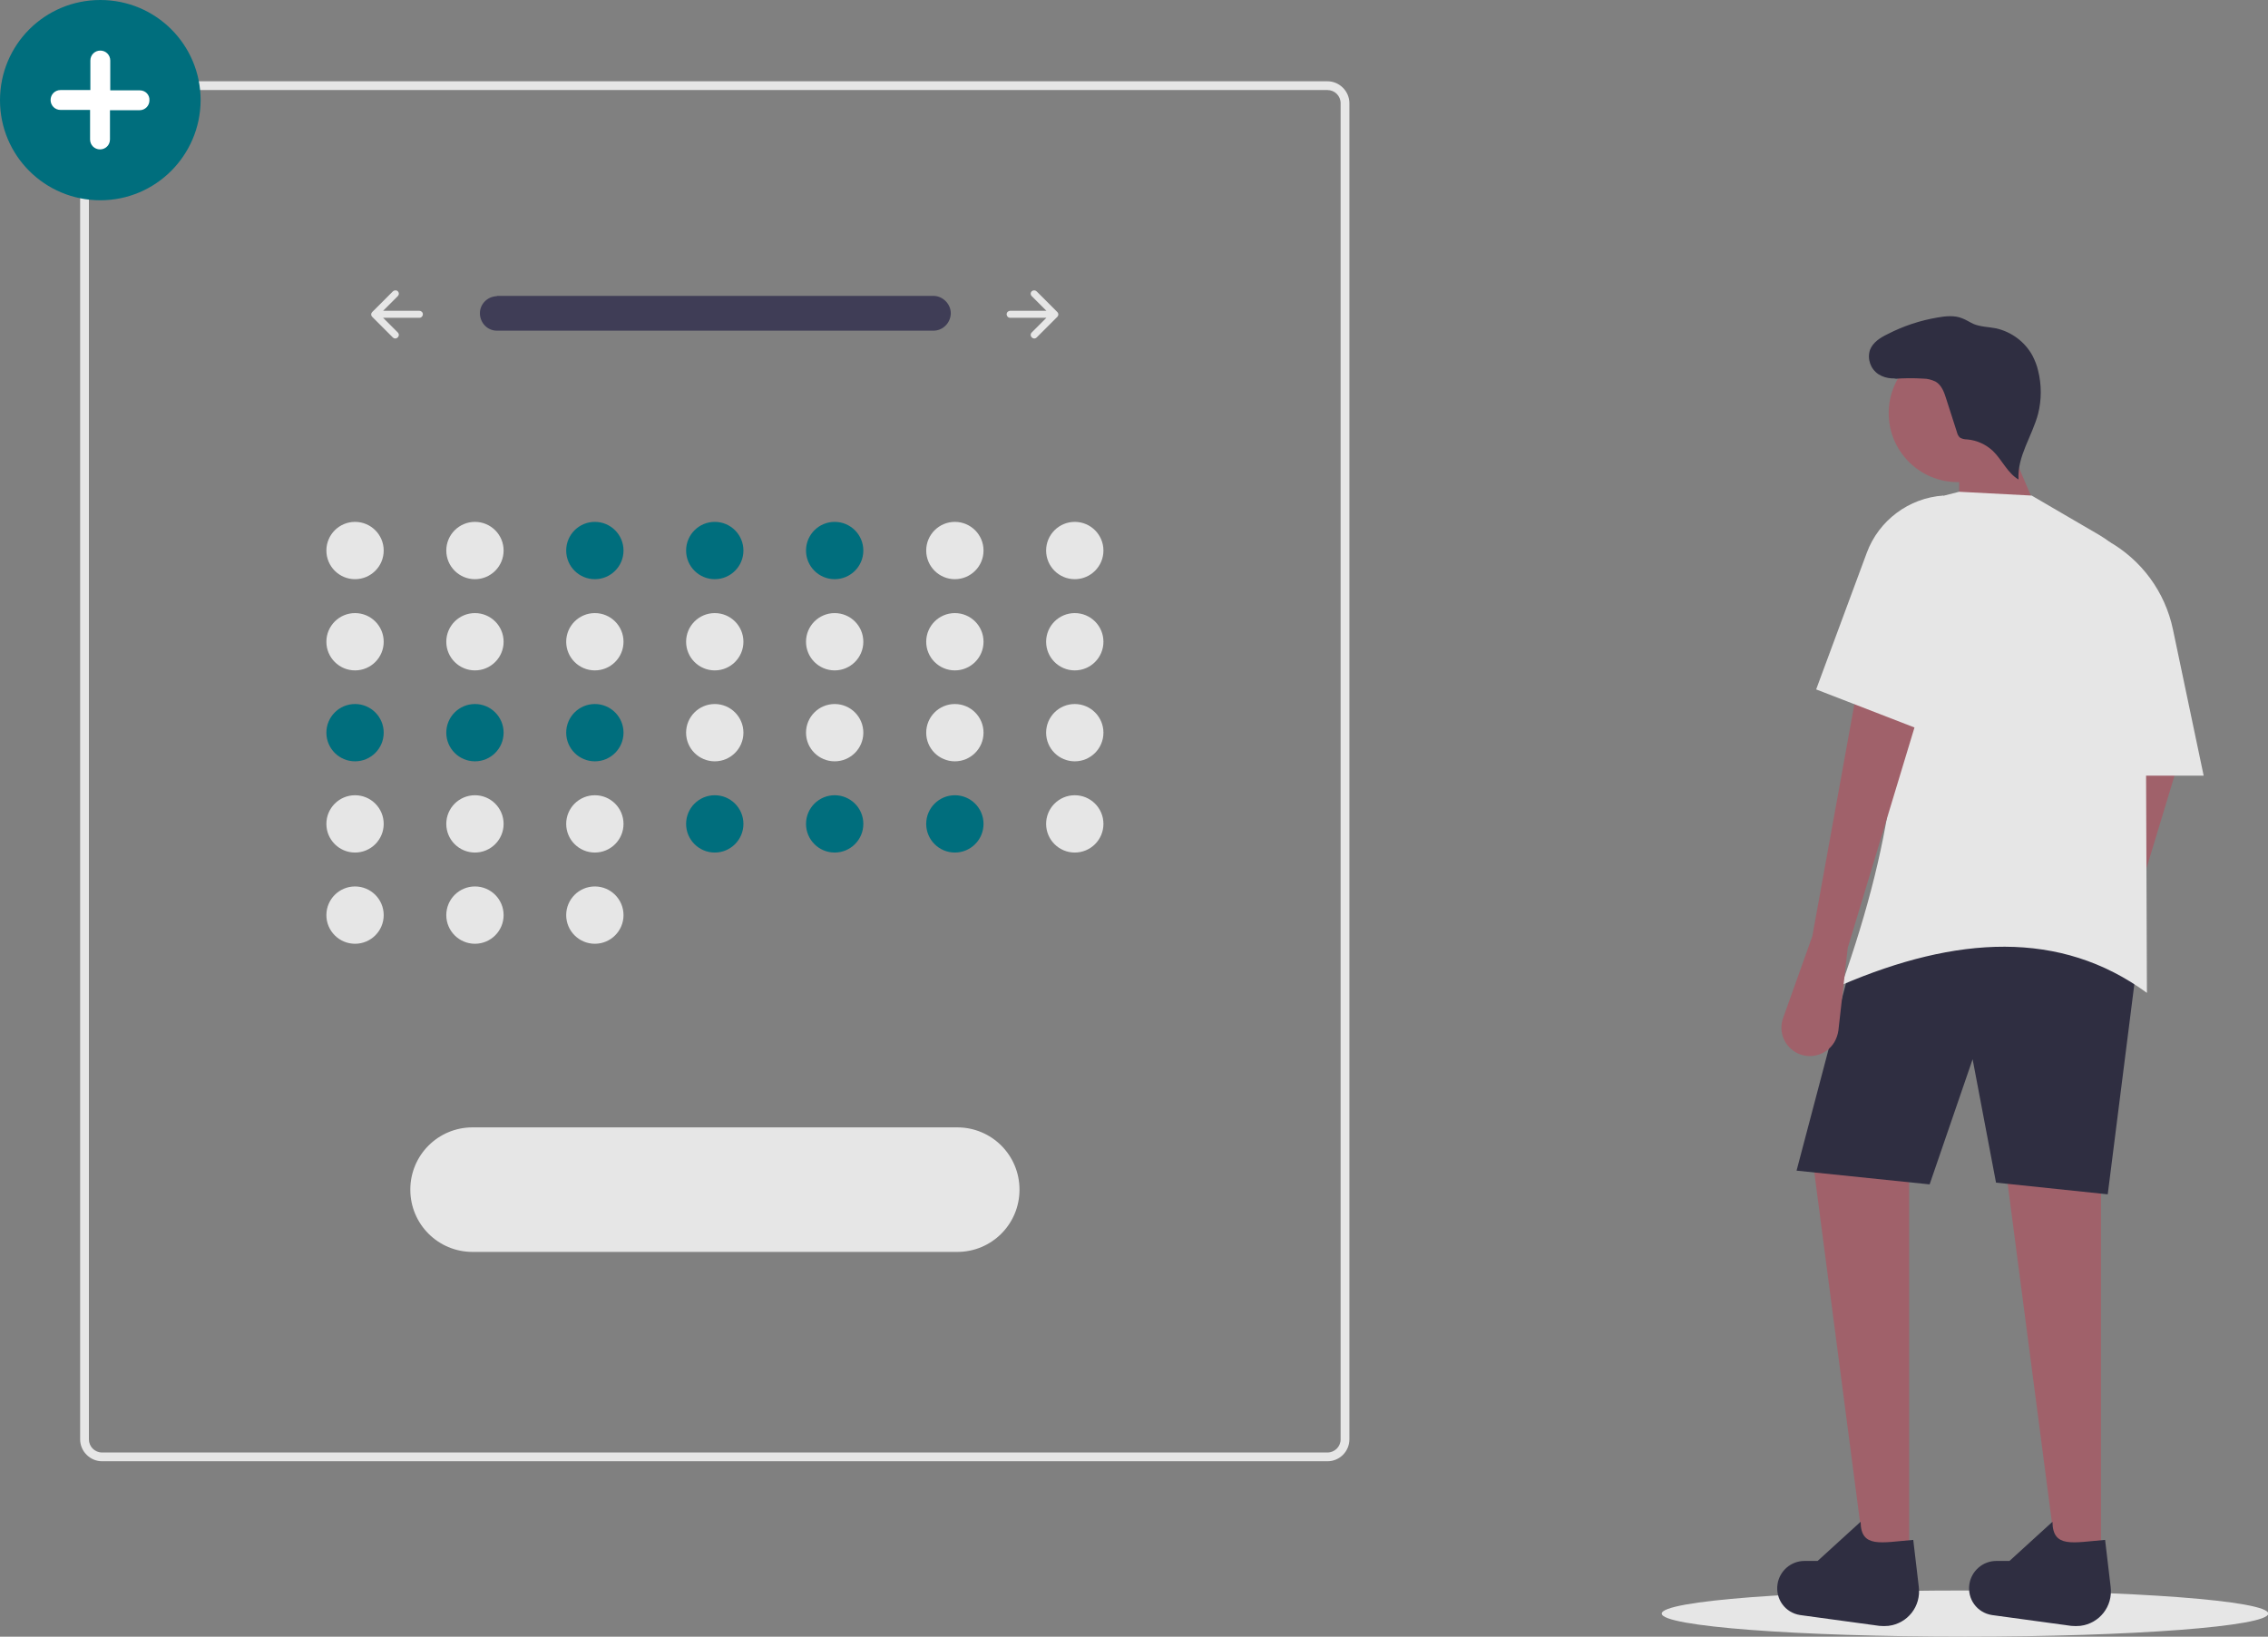 <?xml version="1.0" encoding="utf-8"?>
<!-- Generator: Adobe Illustrator 25.2.1, SVG Export Plug-In . SVG Version: 6.00 Build 0)  -->
<svg version="1.1" id="b3610dfe-b8fa-4701-9393-2c36a069038b"
	 xmlns="http://www.w3.org/2000/svg" xmlns:xlink="http://www.w3.org/1999/xlink" x="0px" y="0px" viewBox="0 0 775.5 559.8"
	 style="enable-background:new 0 0 775.5 559.8;" xml:space="preserve">
<rect x="0" y="0" width="775.5" height="559.8" fill="#808080" stroke="none"/>
<style type="text/css">
	.st0{fill:#E6E6E6;}
	.st1{fill:#A0616A;}
	.st2{fill:#2F2E41;}
	.st3{fill:#006E7D;}
	.st4{fill:#3F3D56;}
	.st5{fill:#FFFFFF;}
</style>
<ellipse class="st0" cx="671.9" cy="551.9" rx="103.7" ry="7.9"/>
<path class="st1" d="M712,325.5l-10,28c-1.6,4.4,0.2,9.2,4.1,11.6l0,0c4.6,2.8,10.6,1.3,13.4-3.3c0.7-1.2,1.2-2.6,1.4-4l3.2-28.3
	l24.1-79.6l-20.7-10L712,325.5z"/>
<polygon class="st1" points="703.7,536.7 718.4,536.7 718.4,393.5 684.9,392.8 "/>
<polygon class="st1" points="638.1,536.7 652.8,536.7 652.8,393.5 619.3,392.8 "/>
<path class="st2" d="M720.7,408.5l-38.2-4l-8-42.2l-14.7,42.8l-45.5-4.7l18.7-70.9c34.3-23.3,66.8-22.8,97.7,0L720.7,408.5z"/>
<path class="st2" d="M656.1,542.8c0.8,6.6-3.8,12.5-10.4,13.3c-1,0.1-2.1,0.1-3.1,0l-27.1-3.7c-5.1-0.8-8.5-5.5-7.7-10.6l0,0
	c0.7-4.5,4.6-7.9,9.2-7.9h4.5l14.7-13.4c0.1,9.1,6.9,7.1,18,6.2L656.1,542.8z"/>
<path class="st2" d="M721.7,542.8c0.8,6.6-3.8,12.5-10.4,13.3c-1,0.1-2.1,0.1-3.1,0l-27.1-3.7c-5.1-0.8-8.5-5.5-7.7-10.6l0,0
	c0.7-4.5,4.6-7.9,9.2-7.9h4.5l14.7-13.4c0.1,9.1,6.9,7.1,18,6.2L721.7,542.8z"/>
<circle class="st1" cx="669.4" cy="141.3" r="23.6"/>
<polygon class="st1" points="699.3,180.9 669.9,183.6 669.9,157.5 685.3,148.2 "/>
<path class="st0" d="M734.1,339.6c-29.6-21.7-65.2-19.5-104.4-2.7c17.8-50.3,25.3-97.2,11.4-136.8c0-14.4,9.8-27,23.7-30.6l5.1-1.3
	l24.8,1.3l23.3,13.6c9.6,5.7,15.6,16,15.6,27.2L734.1,339.6z"/>
<path class="st1" d="M619.7,320.2l-10,28c-1.6,4.4,0.2,9.2,4.1,11.6l0,0c4.6,2.8,10.6,1.3,13.4-3.3c0.7-1.2,1.2-2.6,1.4-4l3.2-28.3
	l24.1-79.6l-20.7-10L619.7,320.2z"/>
<path class="st0" d="M753.5,265.3h-32.8V185l0,0c11.5,6.4,19.6,17.4,22.3,30.3L753.5,265.3z"/>
<path class="st2" d="M651.4,128.5c-2.9,1.4-6.4,1.2-9.1-0.5c-2.7-1.8-3.9-5.2-2.9-8.3c1-2.6,3.5-4.2,6-5.4
	c5.4-2.8,11.2-4.7,17.1-5.7c2.8-0.5,5.9-0.8,8.5,0.3c1.3,0.5,2.5,1.3,3.8,1.9c2.4,1,5.1,1,7.7,1.5c5.3,1.2,9.9,4.6,12.5,9.4
	c0.8,1.6,1.5,3.3,1.9,5.1c1.2,4.8,1.2,9.9,0,14.7c-2,7.6-7.2,14.6-6.7,22.5c-3.8-2.2-5.6-6.7-8.8-9.8c-2.4-2.2-5.4-3.6-8.7-3.9
	c-0.9,0-1.8-0.2-2.5-0.6c-0.6-0.5-0.9-1.2-1.1-2l-3.6-11.2c-0.7-2.3-1.6-4.8-3.7-6c-1.3-0.6-2.7-1-4.1-1c-3.4-0.2-6.8-0.2-10.2,0.1"
	/>
<path class="st0" d="M659.2,250.6L621,235.8l17.3-46.7c4.1-11.1,14.4-18.8,26.2-19.6l0,0L659.2,250.6z"/>
<path class="st0" d="M453.9,499.8h-419c-4.1,0-7.5-3.4-7.5-7.5v-457c0-4.1,3.4-7.5,7.5-7.5h419c4.1,0,7.5,3.4,7.5,7.5v457
	C461.4,496.4,458.1,499.8,453.9,499.8z M34.9,30.8c-2.5,0-4.5,2-4.5,4.5v457c0,2.5,2,4.5,4.5,4.5h419c2.5,0,4.5-2,4.5-4.5v-457
	c0-2.5-2-4.5-4.5-4.5H34.9z"/>
<circle class="st0" cx="121.4" cy="188.3" r="9.8"/>
<circle class="st0" cx="162.4" cy="188.3" r="9.8"/>
<circle class="st3" cx="203.4" cy="188.3" r="9.8"/>
<circle class="st3" cx="244.4" cy="188.3" r="9.8"/>
<circle class="st3" cx="285.4" cy="188.3" r="9.8"/>
<circle class="st0" cx="326.5" cy="188.3" r="9.8"/>
<circle class="st0" cx="367.5" cy="188.3" r="9.8"/>
<circle class="st0" cx="121.4" cy="219.5" r="9.8"/>
<circle class="st0" cx="162.4" cy="219.5" r="9.8"/>
<circle class="st0" cx="203.4" cy="219.5" r="9.8"/>
<circle class="st0" cx="244.4" cy="219.5" r="9.8"/>
<circle class="st0" cx="285.4" cy="219.5" r="9.8"/>
<circle class="st0" cx="326.5" cy="219.5" r="9.8"/>
<circle class="st0" cx="367.5" cy="219.5" r="9.8"/>
<circle class="st3" cx="121.4" cy="250.6" r="9.8"/>
<circle class="st3" cx="162.4" cy="250.6" r="9.8"/>
<circle class="st3" cx="203.4" cy="250.6" r="9.8"/>
<circle class="st0" cx="244.4" cy="250.6" r="9.8"/>
<circle class="st0" cx="285.4" cy="250.6" r="9.8"/>
<circle class="st0" cx="326.5" cy="250.6" r="9.8"/>
<circle class="st0" cx="367.5" cy="250.6" r="9.8"/>
<circle class="st0" cx="121.4" cy="281.8" r="9.8"/>
<circle class="st0" cx="162.4" cy="281.8" r="9.8"/>
<circle class="st0" cx="121.4" cy="313" r="9.8"/>
<circle class="st0" cx="162.4" cy="313" r="9.8"/>
<circle class="st0" cx="203.4" cy="313" r="9.8"/>
<circle class="st0" cx="203.4" cy="281.8" r="9.8"/>
<circle class="st3" cx="244.4" cy="281.8" r="9.8"/>
<circle class="st3" cx="285.4" cy="281.8" r="9.8"/>
<circle class="st3" cx="326.5" cy="281.8" r="9.8"/>
<circle class="st0" cx="367.5" cy="281.8" r="9.8"/>
<path id="a332a05d-d774-4fd2-8531-ab97682a63e9" class="st4" d="M169.9,101.3c-3.3,0.1-5.9,2.8-5.8,6c0.1,3.2,2.6,5.8,5.8,5.8H319
	c3.3,0.1,6-2.6,6.1-5.8s-2.6-6-5.8-6.1c0,0,0,0,0,0c-0.1,0-0.1,0-0.2,0H169.9z"/>
<path class="st0" d="M352.8,99.6c-0.5,0.5-0.5,1.2,0,1.7c0,0,0,0,0,0l5,5h-12.4c-0.6,0-1.2,0.5-1.2,1.2c0,0.6,0.5,1.2,1.2,1.2h12.4
	l-5,5c-0.5,0.5-0.5,1.2,0,1.7c0.5,0.5,1.2,0.5,1.7,0l0,0l7-7c0.5-0.5,0.5-1.2,0-1.7l-7-7C354,99.2,353.3,99.2,352.8,99.6
	C352.8,99.6,352.8,99.6,352.8,99.6z"/>
<path class="st0" d="M136,99.6c0.5,0.5,0.5,1.2,0,1.7c0,0,0,0,0,0l-5,5h12.4c0.6,0,1.2,0.5,1.2,1.2c0,0.6-0.5,1.2-1.2,1.2
	c0,0,0,0,0,0H131l5,5c0.5,0.5,0.5,1.2,0,1.7c-0.5,0.5-1.2,0.5-1.7,0l0,0l-7-7c-0.5-0.5-0.5-1.2,0-1.7l7-7
	C134.8,99.2,135.6,99.2,136,99.6C136,99.6,136,99.6,136,99.6z"/>
<path class="st0" d="M161.6,385.6c-11.8,0-21.3,9.5-21.3,21.3c0,11.8,9.5,21.3,21.3,21.3c0,0,0,0,0,0h165.7
	c11.8,0,21.3-9.5,21.3-21.3c0-11.8-9.5-21.3-21.3-21.3c0,0,0,0,0,0H161.6z"/>
<path class="st3" d="M34.3,68.5C15.3,68.5,0,53.2,0,34.3C0,15.3,15.3,0,34.3,0s34.3,15.3,34.3,34.3C68.5,53.2,53.2,68.5,34.3,68.5z"
	/>
<path class="st5" d="M47.8,30.9H37.7V20.7c0-1.9-1.5-3.4-3.4-3.4s-3.4,1.5-3.4,3.4v10.1H20.7c-1.9,0-3.4,1.5-3.4,3.4
	c0,1.9,1.5,3.4,3.4,3.4h10.1v10.1c0,1.9,1.5,3.4,3.4,3.4s3.4-1.5,3.4-3.4V37.7h10.1c1.9,0,3.4-1.5,3.4-3.4
	C51.2,32.4,49.7,30.9,47.8,30.9z"/>
</svg>
